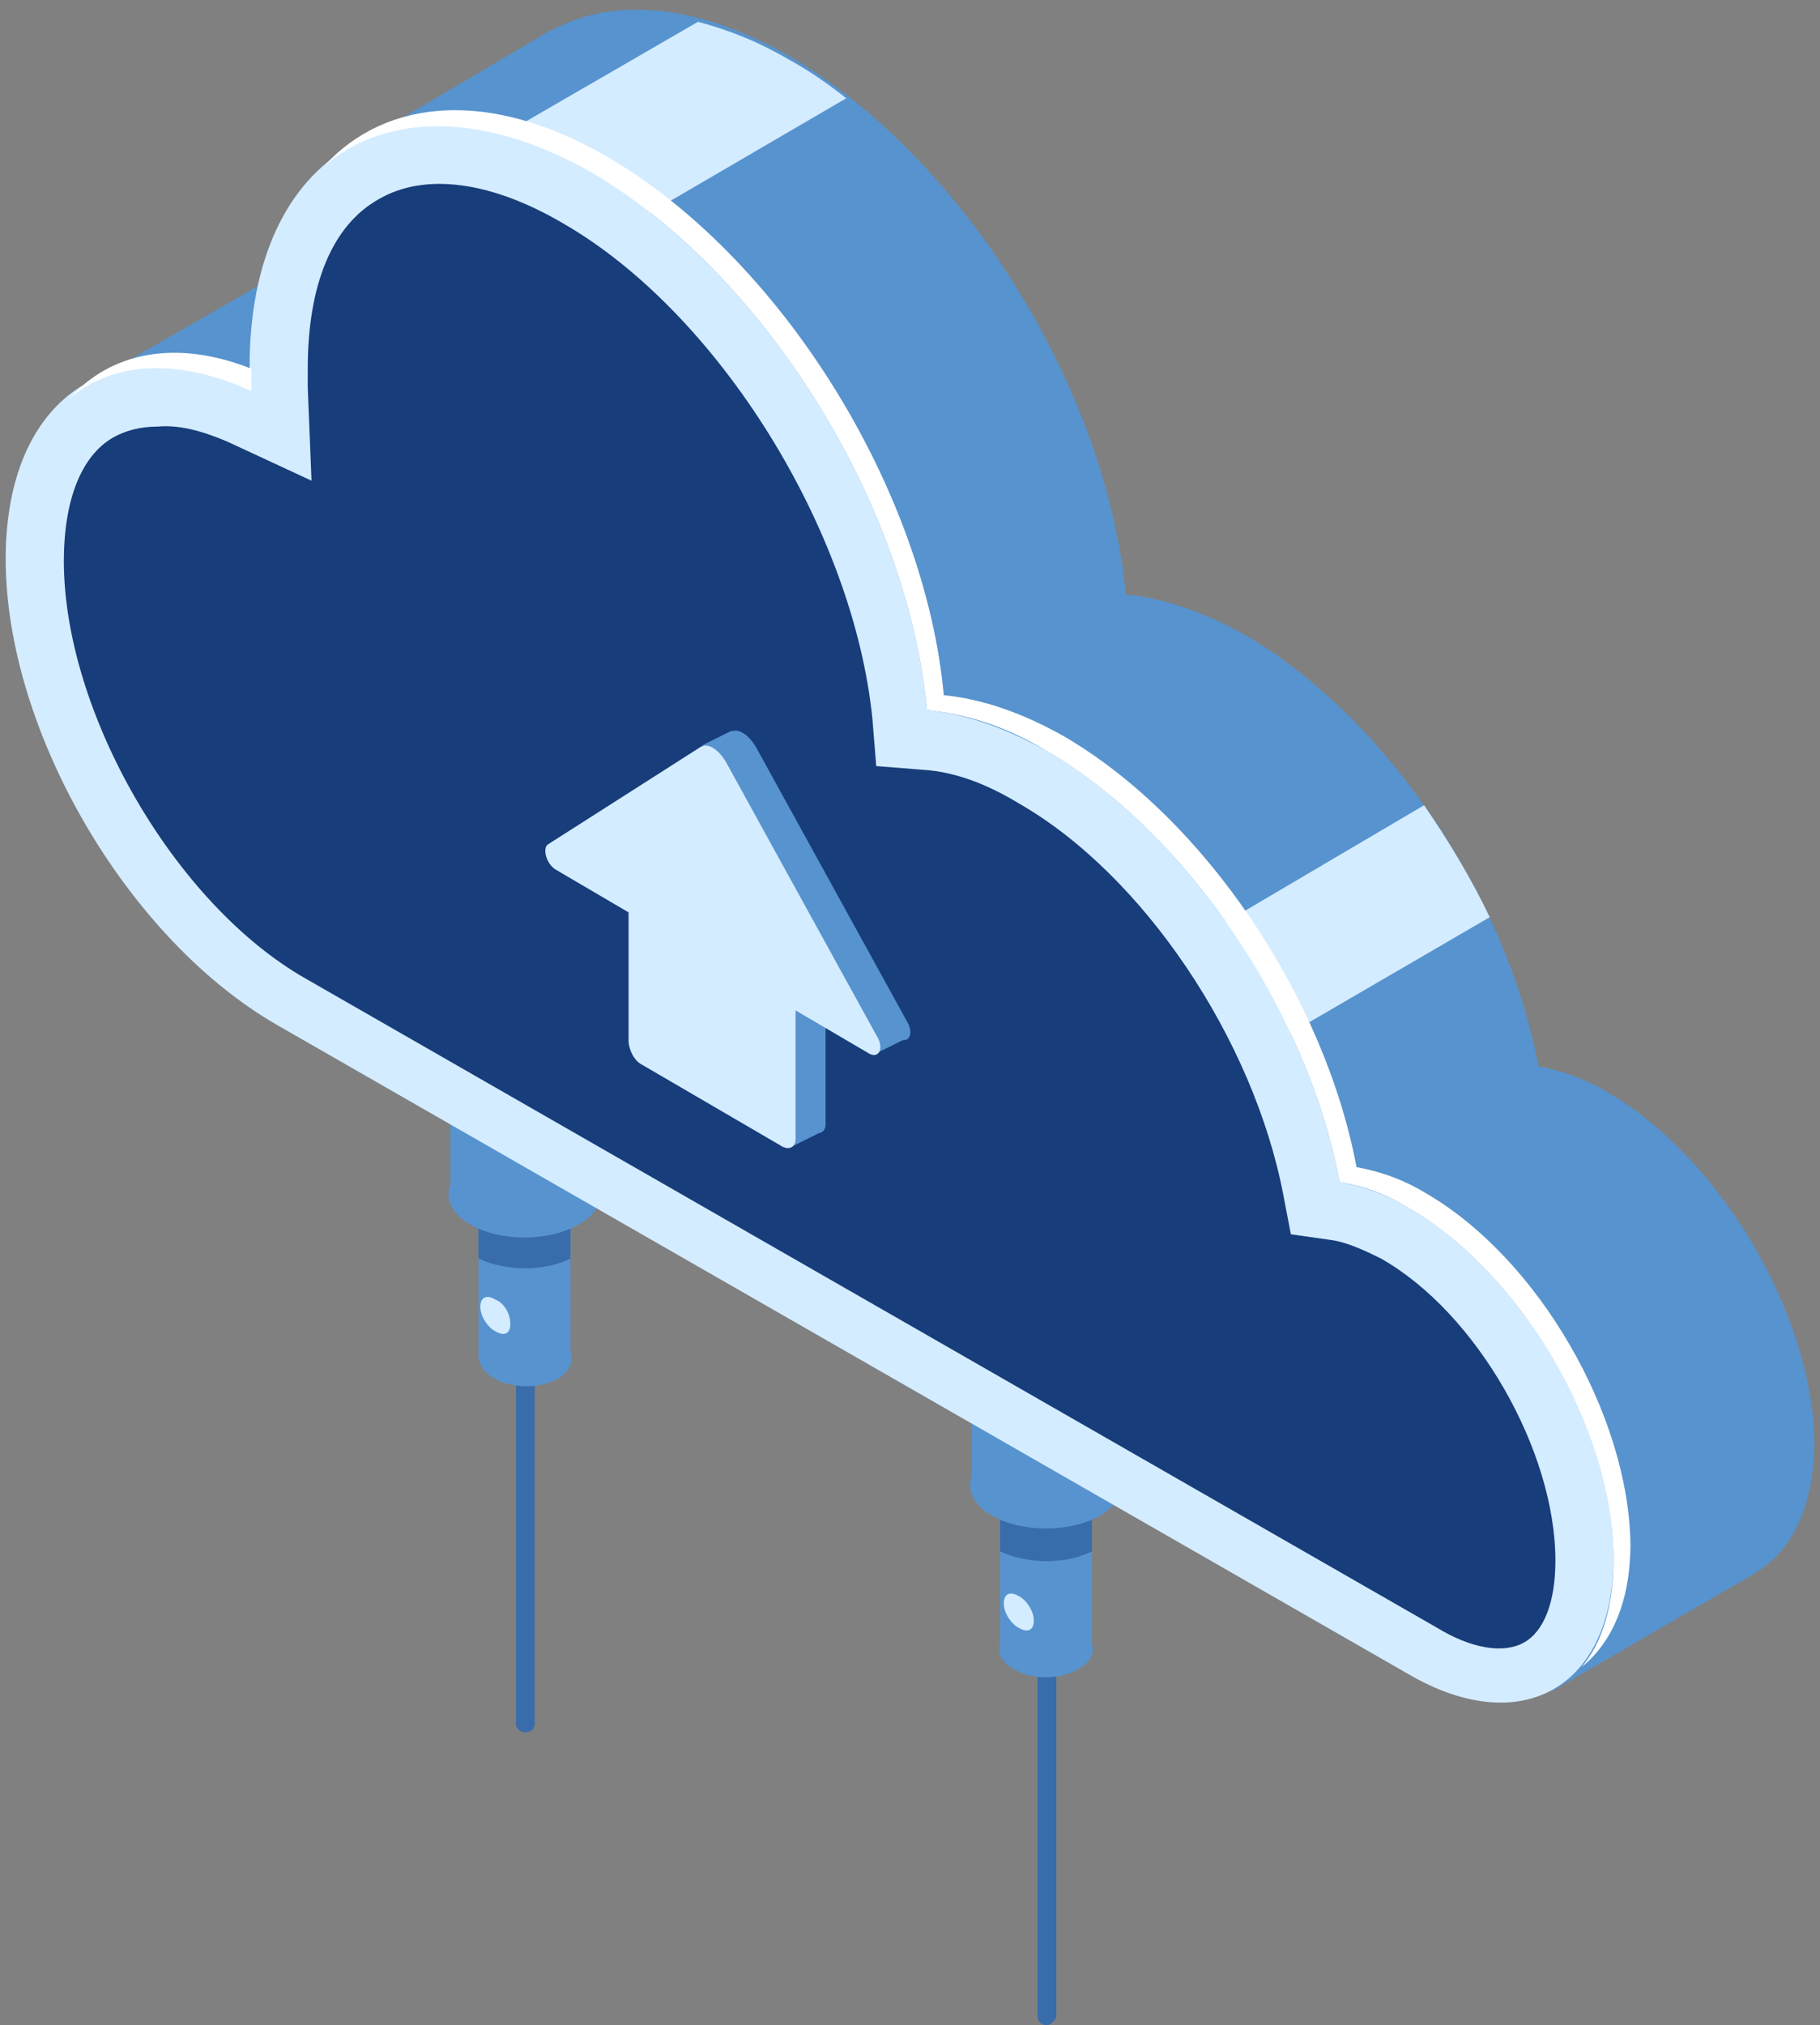 <svg width="160" height="178" viewBox="0 0 160 178" fill="none" xmlns="http://www.w3.org/2000/svg">
<rect x="0" y="0" width="160" height="178" fill="#808080" stroke="none"/>
<path d="M46.188 152.26C45.693 152.26 45.363 151.932 45.363 151.44V104.714C45.363 104.222 45.693 103.894 46.188 103.894C46.683 103.894 47.013 104.222 47.013 104.714V151.44C47.013 151.932 46.683 152.26 46.188 152.26Z" fill="#396CAA"/>
<path d="M50.146 101.927H42.065V119.47H50.146V101.927Z" fill="#5793CE"/>
<path d="M49.157 121.109C47.507 122.093 45.033 122.093 43.384 121.109C41.735 120.125 41.735 118.65 43.384 117.83C45.033 116.846 47.507 116.846 49.157 117.83C50.641 118.65 50.641 120.125 49.157 121.109Z" fill="#5793CE"/>
<path d="M52.785 77.498H39.59V104.878H52.785V77.498Z" fill="#5793CE"/>
<path d="M42.065 104.714V110.616C44.538 111.764 47.837 111.764 50.146 110.616V104.714C47.837 103.73 44.538 103.73 42.065 104.714Z" fill="#396CAA"/>
<path d="M50.806 107.665C48.167 109.141 44.044 109.141 41.404 107.665C38.766 106.19 38.766 103.73 41.404 102.255C44.044 100.779 48.167 100.779 50.806 102.255C53.445 103.73 53.445 106.19 50.806 107.665Z" fill="#5793CE"/>
<path d="M92.04 178C91.545 178 91.215 177.672 91.215 177.18V130.454C91.215 129.962 91.545 129.635 92.04 129.635C92.535 129.635 92.865 129.962 92.865 130.454V177.18C92.865 177.508 92.37 178 92.04 178Z" fill="#396CAA"/>
<path d="M95.999 127.503H87.917V145.046H95.999V127.503Z" fill="#5793CE"/>
<path d="M94.844 146.685C93.195 147.669 90.721 147.669 89.072 146.685C87.422 145.701 87.422 144.226 89.072 143.406C90.721 142.422 93.195 142.422 94.844 143.406C96.494 144.226 96.494 145.701 94.844 146.685Z" fill="#5793CE"/>
<path d="M98.638 103.074H85.443V130.454H98.638V103.074Z" fill="#5793CE"/>
<path d="M87.917 130.454V136.356C90.391 137.504 93.69 137.504 95.999 136.356V130.454C93.69 129.306 90.226 129.306 87.917 130.454Z" fill="#396CAA"/>
<path d="M96.659 133.241C94.019 134.717 89.896 134.717 87.257 133.241C84.618 131.766 84.618 129.307 87.257 127.831C89.896 126.355 94.019 126.355 96.659 127.831C99.297 129.307 99.297 131.766 96.659 133.241Z" fill="#5793CE"/>
<path d="M136.409 148.653L154.222 138.324L137.233 117.338L132.945 124.552L136.409 148.653Z" fill="#5793CE"/>
<path d="M7.757 33.723L35.962 17.492C35.962 17.492 34.972 33.559 34.972 33.723L18.808 38.806L7.757 33.723Z" fill="#5793CE"/>
<path d="M141.357 96.025C139.212 94.713 137.068 94.057 135.254 93.729C132.45 78.81 121.894 63.07 109.524 55.856C105.73 53.725 102.266 52.577 98.968 52.249C97.318 34.215 84.618 13.721 69.279 4.868C61.197 0.277 53.94 -0.215 48.662 2.572L48.332 2.736C48.167 2.736 48.002 2.9 48.002 2.9L31.343 12.737L36.951 17.164C32.003 19.295 28.869 24.87 28.869 33.067C28.869 48.151 39.59 66.513 52.785 74.055L141.522 137.012C151.418 142.751 159.5 138.16 159.5 126.683C159.335 115.535 151.253 101.763 141.357 96.025Z" fill="#5793CE"/>
<path d="M29.694 26.509L67.959 4.212C60.537 0.441 53.775 0.113 48.827 2.736L48.497 2.9C48.332 2.9 48.167 3.064 48.167 3.064L31.508 12.901L37.116 17.328C33.487 18.64 30.848 21.919 29.694 26.509Z" fill="#5793CE"/>
<path d="M100.287 91.762L128.162 75.531C123.379 67.333 116.781 60.119 109.524 55.857C108.534 55.365 107.545 54.873 106.72 54.381L71.258 75.039L100.287 91.762Z" fill="#5793CE"/>
<path d="M39.26 14.705L51.631 21.919L74.392 8.639C72.743 7.327 71.093 6.179 69.279 5.196C66.475 3.556 63.836 2.572 61.362 1.917L39.26 14.705Z" fill="#D4ECFF"/>
<path d="M125.193 70.776L102.926 83.892L110.678 92.418L130.966 80.613C129.316 77.17 127.337 73.891 125.193 70.776Z" fill="#D4ECFF"/>
<path d="M123.873 106.189C121.729 104.878 119.585 104.222 117.771 103.894C114.967 88.975 104.411 73.235 92.04 66.021C88.247 63.89 84.783 62.742 81.484 62.414C79.835 44.38 67.135 23.886 51.796 15.033C35.302 5.523 21.942 13.229 21.942 32.247C21.942 32.903 21.942 33.559 21.942 34.215C9.901 28.64 0.5 34.871 0.5 49.134C0.5 64.218 11.221 82.58 24.416 90.122L123.873 147.177C133.77 152.915 141.852 148.325 141.852 136.848C141.852 125.7 133.77 111.928 123.873 106.189Z" fill="#D4ECFF"/>
<path d="M22.107 34.379C22.107 33.723 22.107 33.067 22.107 32.412C15.509 29.788 9.737 30.936 6.108 35.035C9.901 31.756 15.674 31.428 22.107 34.379Z" fill="white"/>
<path d="M125.358 104.878C123.214 103.566 121.07 102.91 119.255 102.583C116.451 87.663 105.895 71.924 93.525 64.71C89.731 62.578 86.268 61.431 82.969 61.103C81.32 43.068 68.619 22.574 53.28 13.721C43.054 7.819 33.983 8.639 28.54 14.541C33.983 9.95 42.394 9.786 51.796 15.033C67.135 23.886 79.835 44.38 81.485 62.415C84.783 62.742 88.247 63.726 92.041 66.022C104.411 73.235 114.967 88.975 117.771 103.894C119.75 104.222 121.729 104.878 123.874 106.19C133.77 111.928 141.852 125.7 141.852 137.012C141.852 141.111 140.862 144.39 139.048 146.522C141.687 144.39 143.336 140.783 143.336 135.701C143.171 124.388 135.254 110.616 125.358 104.878Z" fill="white"/>
<path d="M19.963 38.806L27.385 42.248L27.055 34.051C27.055 33.395 27.055 32.903 27.055 32.411C27.055 25.034 29.199 19.787 33.323 17.492C37.281 15.197 43.054 15.852 49.487 19.623C63.177 27.493 75.052 46.675 76.701 63.234L77.031 67.333L81.155 67.661C83.794 67.825 86.598 68.809 89.567 70.612C100.452 76.842 110.184 91.27 112.823 105.042L113.483 108.485L116.946 108.977C118.266 109.141 119.75 109.796 121.4 110.616C129.811 115.371 136.739 127.503 136.739 137.176C136.739 140.783 135.749 143.406 133.935 144.39C132.121 145.374 129.317 144.882 126.348 143.078L26.89 86.023C15.345 79.465 5.613 62.578 5.613 49.298C5.613 44.052 7.098 40.117 9.902 38.478C11.056 37.822 12.376 37.494 13.86 37.494C15.675 37.33 17.654 37.822 19.963 38.806Z" fill="#173D7A"/>
<path d="M69.609 100.779L72.248 99.467L69.609 97.5V100.779Z" fill="#5793CE"/>
<path d="M61.692 65.53L64.331 64.218V65.694L61.692 65.53Z" fill="#5793CE"/>
<path d="M77.031 92.582L79.67 91.27L74.557 86.351L77.031 92.582Z" fill="#5793CE"/>
<path d="M71.423 99.468L59.053 92.254C58.393 91.926 57.898 90.942 57.898 90.122V75.859L72.578 84.548V98.812C72.578 99.468 72.083 99.796 71.423 99.468Z" fill="#5793CE"/>
<path d="M64.166 64.382L50.806 72.907C50.311 73.235 50.641 74.547 51.631 75.203L65.32 83.236L79.01 91.27C79.835 91.762 80.33 90.942 79.835 89.958L66.475 65.694C65.815 64.546 64.826 63.89 64.166 64.382Z" fill="#5793CE"/>
<path d="M68.784 100.779L56.414 93.565C55.754 93.237 55.259 92.253 55.259 91.434V77.17L69.939 85.859V100.123C69.939 100.779 69.444 101.107 68.784 100.779Z" fill="#D4ECFF"/>
<path d="M61.527 65.693L48.167 74.219C47.672 74.547 48.002 76.022 48.992 76.514L62.681 84.548L76.371 92.581C77.196 93.073 77.691 92.253 77.196 91.27L63.836 67.005C63.176 65.857 62.187 65.201 61.527 65.693Z" fill="#D4ECFF"/>
<path d="M44.868 116.354C44.868 117.174 44.373 117.502 43.548 117.01C42.889 116.682 42.229 115.699 42.229 114.879C42.229 114.059 42.724 113.731 43.548 114.223C44.373 114.551 44.868 115.535 44.868 116.354Z" fill="#D4ECFF"/>
<path d="M90.886 142.423C90.886 143.243 90.391 143.57 89.567 143.079C88.907 142.751 88.247 141.767 88.247 140.947C88.247 140.127 88.742 139.8 89.567 140.291C90.226 140.619 90.886 141.603 90.886 142.423Z" fill="#D4ECFF"/>
</svg>
